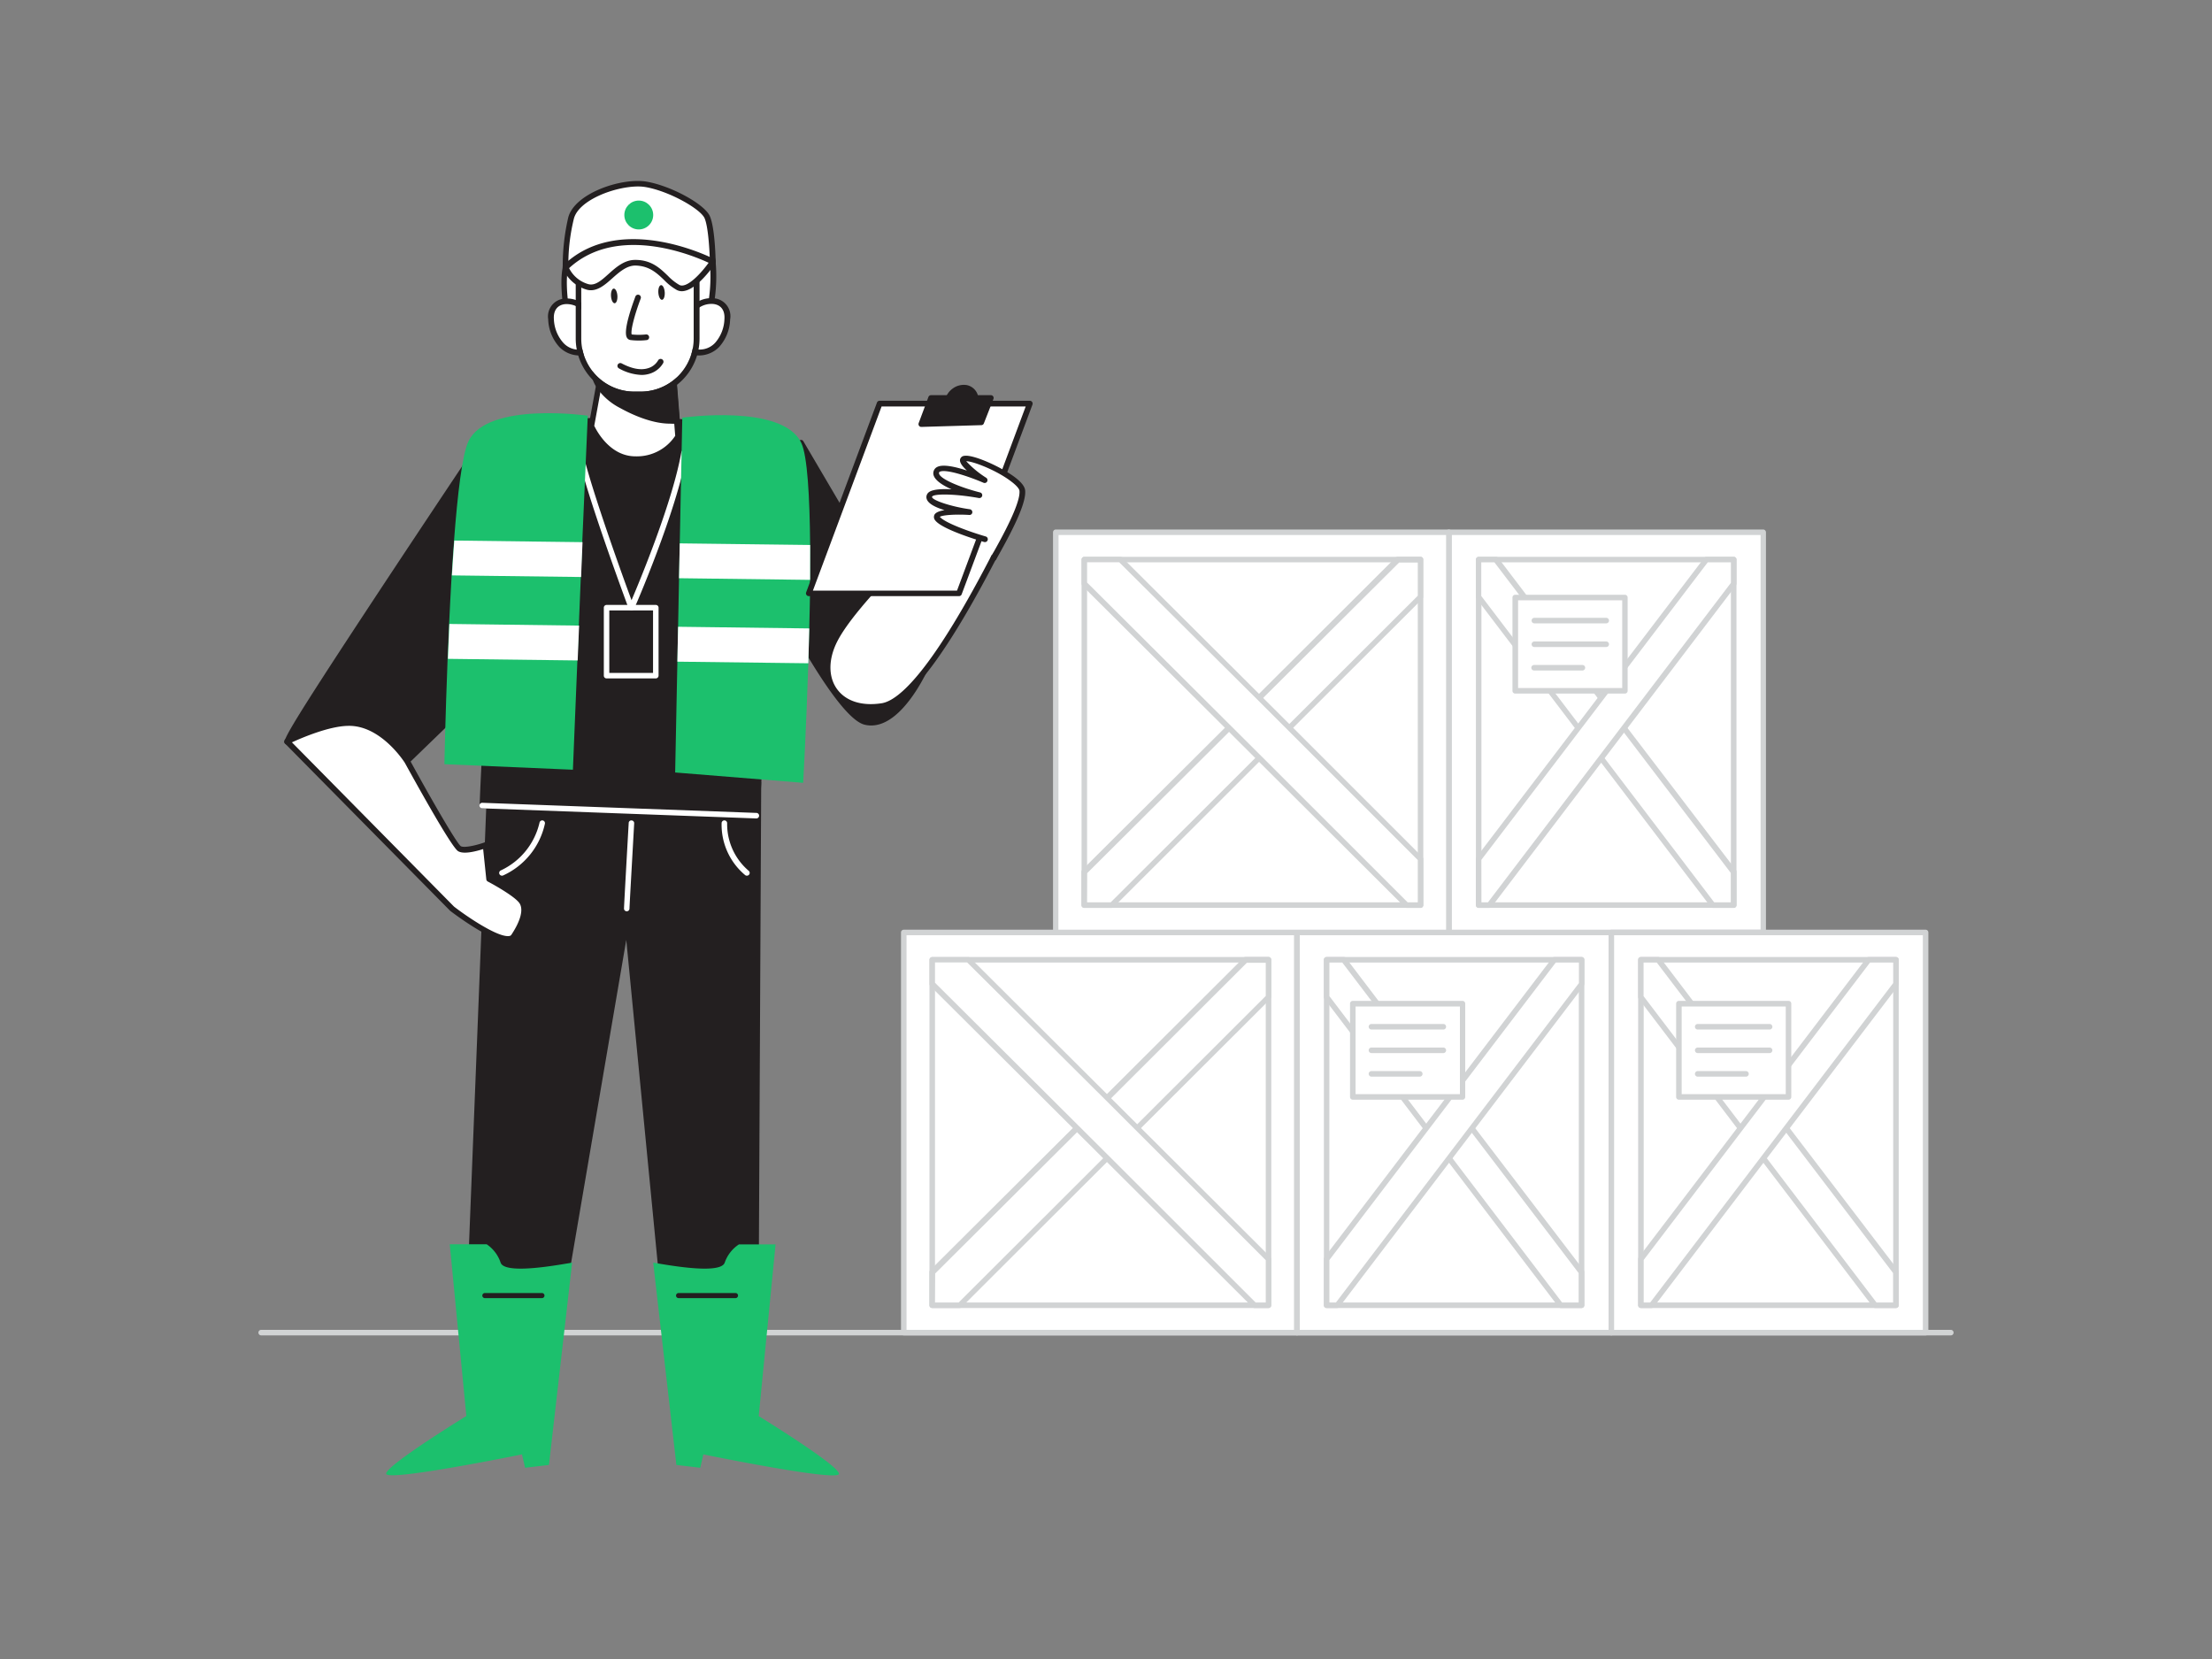 <svg xmlns="http://www.w3.org/2000/svg" viewBox="0 0 400 300"><rect x="0" y="0" width="400" height="300" fill="#808080" stroke="none"/><g id="_64_logistics" data-name="#64_logistics"><path d="M352.77,241.48H47.23a.5.5,0,0,1-.5-.5.5.5,0,0,1,.5-.5H352.77a.5.5,0,0,1,.5.5A.5.5,0,0,1,352.77,241.48Z" fill="#d1d3d4"/><rect x="234.54" y="168.62" width="56.83" height="72.36" fill="#fff"/><path d="M291.38,241.48H234.54a.5.5,0,0,1-.5-.5V168.62a.5.5,0,0,1,.5-.5h56.84a.5.5,0,0,1,.5.5V241A.5.5,0,0,1,291.38,241.48Zm-56.34-1h55.84V169.12H235Z" fill="#d1d3d4"/><rect x="239.9" y="173.56" width="46.12" height="62.47" fill="#fff"/><path d="M286,236.53H239.9a.5.5,0,0,1-.5-.5V173.56a.5.5,0,0,1,.5-.5H286a.5.5,0,0,1,.5.5V236A.5.5,0,0,1,286,236.53Zm-45.62-1h45.12V174.06H240.4Z" fill="#d1d3d4"/><polygon points="286.02 230.04 286.02 236.03 282.24 236.03 262.04 209.43 257.9 204.01 239.9 180.31 239.9 173.56 243.03 173.56 262.04 198.55 266.17 204.01 286.02 230.04" fill="#fff"/><path d="M286,236.53h-3.78a.47.47,0,0,1-.39-.2L239.5,180.61a.54.54,0,0,1-.1-.3v-6.75a.5.5,0,0,1,.5-.5H243a.5.5,0,0,1,.4.19l23.14,30.46,19.85,26a.54.54,0,0,1,.1.3v6A.5.5,0,0,1,286,236.53Zm-3.53-1h3v-5.32l-23.88-31.36-18.86-24.79H240.4v6.08Z" fill="#d1d3d4"/><polygon points="286.02 173.56 286.02 177.94 266.17 204.01 262.04 209.43 241.83 236.03 239.9 236.03 239.9 227.67 257.9 204.01 262.04 198.55 281.08 173.56 286.02 173.56" fill="#fff"/><path d="M241.83,236.53H239.9a.5.5,0,0,1-.5-.5v-8.36a.54.54,0,0,1,.1-.3l41.18-54.12a.51.51,0,0,1,.4-.19H286a.5.5,0,0,1,.5.5v4.38a.54.54,0,0,1-.1.3l-44.19,58.09A.51.51,0,0,1,241.83,236.53Zm-1.43-1h1.18l43.94-57.76v-3.71h-4.19L240.4,227.84Z" fill="#d1d3d4"/><rect x="163.43" y="168.62" width="71.11" height="72.36" transform="translate(397.98 409.6) rotate(180)" fill="#fff"/><path d="M234.54,241.48H163.43a.5.5,0,0,1-.5-.5V168.62a.5.5,0,0,1,.5-.5h71.11a.5.5,0,0,1,.5.5V241A.5.5,0,0,1,234.54,241.48Zm-70.61-1H234V169.12H163.93Z" fill="#d1d3d4"/><rect x="168.58" y="173.56" width="60.81" height="62.47" fill="#fff"/><path d="M229.39,236.53H168.58a.5.5,0,0,1-.5-.5V173.56a.5.5,0,0,1,.5-.5h60.81a.5.5,0,0,1,.5.5V236A.5.5,0,0,1,229.39,236.53Zm-60.31-1h59.81V174.06H169.08Z" fill="#d1d3d4"/><polygon points="168.59 230.04 168.59 236.03 173.56 236.03 200.21 209.43 205.66 204.01 229.39 180.31 229.39 173.56 225.26 173.56 200.21 198.55 194.75 204.01 168.59 230.04" fill="#fff"/><path d="M173.56,236.53h-5a.5.5,0,0,1-.5-.5v-6a.51.51,0,0,1,.15-.35l31.62-31.5,25.06-25a.5.5,0,0,1,.35-.14h4.13a.5.5,0,0,1,.5.5v6.75a.5.5,0,0,1-.14.35l-55.83,55.72A.49.49,0,0,1,173.56,236.53Zm-4.48-1h4.28l55.53-55.43v-6h-3.42l-30.36,30.3-26,25.89Z" fill="#d1d3d4"/><polygon points="168.59 173.56 168.59 177.94 194.75 204.01 200.21 209.43 226.85 236.03 229.39 236.03 229.39 227.67 205.66 204.01 200.21 198.55 175.1 173.56 168.59 173.56" fill="#fff"/><path d="M229.39,236.53h-2.54a.47.47,0,0,1-.35-.15l-32.1-32-26.17-26.07a.51.51,0,0,1-.15-.35v-4.38a.5.5,0,0,1,.5-.5h6.52a.5.5,0,0,1,.35.14L206,203.66l23.73,23.66a.5.5,0,0,1,.14.35V236A.5.5,0,0,1,229.39,236.53Zm-2.33-1h1.83v-7.65l-29-29-25-24.84h-5.81v3.67l31.48,31.35Z" fill="#d1d3d4"/><rect x="262.03" y="96.25" width="56.83" height="72.36" fill="#fff"/><path d="M318.87,169.12H262a.5.5,0,0,1-.5-.5V96.25a.51.51,0,0,1,.5-.5h56.84a.51.51,0,0,1,.5.5v72.37A.5.5,0,0,1,318.87,169.12Zm-56.34-1h55.84V96.75H262.53Z" fill="#d1d3d4"/><rect x="267.39" y="101.19" width="46.12" height="62.47" fill="#fff"/><path d="M313.51,164.17H267.39a.5.5,0,0,1-.5-.5V101.19a.5.5,0,0,1,.5-.5h46.12a.5.5,0,0,1,.5.5v62.48A.5.5,0,0,1,313.51,164.17Zm-45.62-1H313V101.69H267.89Z" fill="#d1d3d4"/><polygon points="313.51 157.68 313.51 163.66 309.73 163.66 289.53 137.07 285.39 131.65 267.39 107.94 267.39 101.19 270.52 101.19 289.53 126.18 293.66 131.65 313.51 157.68" fill="#fff"/><path d="M313.51,164.17h-3.78a.5.5,0,0,1-.39-.2L267,108.24a.51.51,0,0,1-.1-.3v-6.75a.5.5,0,0,1,.5-.5h3.13a.51.51,0,0,1,.4.2l23.14,30.45,19.85,26a.51.51,0,0,1,.1.3v6A.5.5,0,0,1,313.51,164.17Zm-3.53-1h3v-5.32l-23.88-31.37-18.86-24.79h-2.38v6.08Z" fill="#d1d3d4"/><polygon points="313.51 101.19 313.51 105.57 293.66 131.65 289.53 137.07 269.32 163.66 267.39 163.66 267.39 155.31 285.39 131.65 289.53 126.18 308.57 101.19 313.51 101.19" fill="#fff"/><path d="M269.32,164.17h-1.93a.5.5,0,0,1-.5-.5v-8.36a.51.51,0,0,1,.1-.3l41.18-54.12a.52.52,0,0,1,.4-.2h4.94a.5.5,0,0,1,.5.5v4.38a.51.51,0,0,1-.1.3L269.72,164A.54.54,0,0,1,269.32,164.17Zm-1.43-1h1.18L313,105.4v-3.71h-4.19l-40.93,53.79Z" fill="#d1d3d4"/><rect x="190.92" y="96.25" width="71.11" height="72.36" transform="translate(452.96 264.87) rotate(180)" fill="#fff"/><path d="M262,169.12H190.92a.5.5,0,0,1-.5-.5V96.25a.51.51,0,0,1,.5-.5H262a.5.5,0,0,1,.5.5v72.37A.5.5,0,0,1,262,169.12Zm-70.61-1h70.11V96.75H191.42Z" fill="#d1d3d4"/><rect x="196.07" y="101.19" width="60.81" height="62.47" fill="#fff"/><path d="M256.88,164.17h-60.8a.5.5,0,0,1-.5-.5V101.19a.5.5,0,0,1,.5-.5h60.8a.5.5,0,0,1,.5.5v62.48A.5.5,0,0,1,256.88,164.17Zm-60.3-1h59.8V101.69h-59.8Z" fill="#d1d3d4"/><polygon points="196.07 157.68 196.07 163.66 201.05 163.66 227.7 137.07 233.15 131.65 256.88 107.94 256.88 101.19 252.75 101.19 227.7 126.18 222.24 131.65 196.07 157.68" fill="#fff"/><path d="M201.05,164.17h-5a.5.5,0,0,1-.5-.5v-6a.54.54,0,0,1,.14-.36l31.62-31.49,25.06-25a.51.51,0,0,1,.35-.15h4.13a.5.5,0,0,1,.5.5v6.75a.54.54,0,0,1-.14.36L201.41,164A.53.53,0,0,1,201.05,164.17Zm-4.47-1h4.27l55.53-55.44v-6H253L222.6,132l-26,25.89Z" fill="#d1d3d4"/><polygon points="196.07 101.19 196.07 105.57 222.24 131.65 227.7 137.07 254.34 163.66 256.88 163.66 256.88 155.31 233.15 131.65 227.7 126.18 202.59 101.19 196.07 101.19" fill="#fff"/><path d="M256.88,164.17h-2.54A.51.51,0,0,1,254,164l-32.1-32-26.17-26.07a.54.54,0,0,1-.14-.36v-4.38a.5.5,0,0,1,.5-.5h6.51a.47.47,0,0,1,.35.15l30.57,30.45L257.24,155a.54.54,0,0,1,.14.36v8.36A.5.5,0,0,1,256.88,164.17Zm-2.33-1h1.83v-7.65l-29-29-25-24.85h-5.8v3.67l31.47,31.35Z" fill="#d1d3d4"/><rect x="291.38" y="168.62" width="56.83" height="72.36" fill="#fff"/><path d="M348.21,241.48H291.38a.5.5,0,0,1-.5-.5V168.62a.5.5,0,0,1,.5-.5h56.83a.5.5,0,0,1,.5.5V241A.5.5,0,0,1,348.21,241.48Zm-56.33-1h55.83V169.12H291.88Z" fill="#d1d3d4"/><rect x="296.73" y="173.56" width="46.12" height="62.47" fill="#fff"/><path d="M342.85,236.53H296.73a.5.5,0,0,1-.5-.5V173.56a.5.5,0,0,1,.5-.5h46.12a.5.5,0,0,1,.5.5V236A.5.5,0,0,1,342.85,236.53Zm-45.62-1h45.12V174.06H297.23Z" fill="#d1d3d4"/><polygon points="342.85 230.04 342.85 236.03 339.08 236.03 318.87 209.43 314.73 204.01 296.73 180.31 296.73 173.56 299.87 173.56 318.87 198.55 323.01 204.01 342.85 230.04" fill="#fff"/><path d="M342.85,236.53h-3.77a.48.48,0,0,1-.4-.2l-42.35-55.72a.54.54,0,0,1-.1-.3v-6.75a.5.5,0,0,1,.5-.5h3.14a.49.49,0,0,1,.39.19l23.15,30.46,19.84,26a.47.47,0,0,1,.1.3v6A.5.5,0,0,1,342.85,236.53Zm-3.52-1h3v-5.32l-23.88-31.36-18.85-24.79h-2.39v6.08Z" fill="#d1d3d4"/><polygon points="342.85 173.56 342.85 177.94 323.01 204.01 318.87 209.43 298.66 236.03 296.73 236.03 296.73 227.67 314.73 204.01 318.87 198.55 337.91 173.56 342.85 173.56" fill="#fff"/><path d="M298.66,236.53h-1.93a.5.5,0,0,1-.5-.5v-8.36a.54.54,0,0,1,.1-.3l41.18-54.12a.53.53,0,0,1,.4-.19h4.94a.5.5,0,0,1,.5.5v4.38a.47.47,0,0,1-.1.3l-44.19,58.09A.49.49,0,0,1,298.66,236.53Zm-1.43-1h1.18l43.94-57.76v-3.71h-4.19l-40.93,53.78Z" fill="#d1d3d4"/><rect x="244.63" y="181.49" width="19.83" height="16.87" fill="#fff"/><path d="M264.46,198.86H244.63a.5.5,0,0,1-.5-.5V181.49a.5.5,0,0,1,.5-.5h19.83a.5.5,0,0,1,.5.5v16.87A.5.5,0,0,1,264.46,198.86Zm-19.33-1H264V182H245.13Z" fill="#d1d3d4"/><path d="M261.07,186.17H248a.51.51,0,0,1-.5-.5.5.5,0,0,1,.5-.5h13a.5.5,0,0,1,.5.5A.51.51,0,0,1,261.07,186.17Z" fill="#d1d3d4"/><path d="M261.07,190.43H248a.51.51,0,0,1-.5-.5.5.5,0,0,1,.5-.5h13a.5.5,0,0,1,.5.5A.51.51,0,0,1,261.07,190.43Z" fill="#d1d3d4"/><path d="M256.76,194.69H248a.51.51,0,0,1-.5-.5.5.5,0,0,1,.5-.5h8.74a.5.5,0,0,1,.5.5A.51.51,0,0,1,256.76,194.69Z" fill="#d1d3d4"/><rect x="303.6" y="181.49" width="19.83" height="16.87" fill="#fff"/><path d="M323.42,198.86H303.6a.5.5,0,0,1-.5-.5V181.49a.5.5,0,0,1,.5-.5h19.82a.5.5,0,0,1,.5.5v16.87A.5.5,0,0,1,323.42,198.86Zm-19.32-1h18.82V182H304.1Z" fill="#d1d3d4"/><path d="M320,186.17H307a.5.5,0,0,1-.5-.5.5.5,0,0,1,.5-.5h13a.5.5,0,0,1,.5.5A.5.5,0,0,1,320,186.17Z" fill="#d1d3d4"/><path d="M320,190.43H307a.5.5,0,0,1-.5-.5.5.5,0,0,1,.5-.5h13a.5.5,0,0,1,.5.5A.5.5,0,0,1,320,190.43Z" fill="#d1d3d4"/><path d="M315.72,194.69H307a.5.5,0,0,1-.5-.5.5.5,0,0,1,.5-.5h8.73a.5.5,0,0,1,.5.5A.5.5,0,0,1,315.72,194.69Z" fill="#d1d3d4"/><rect x="274.02" y="108.05" width="19.83" height="16.87" fill="#fff"/><path d="M293.85,125.42H274a.5.5,0,0,1-.5-.5V108.05a.5.5,0,0,1,.5-.5h19.83a.5.5,0,0,1,.5.5v16.87A.5.5,0,0,1,293.85,125.42Zm-19.33-1h18.83V108.55H274.52Z" fill="#d1d3d4"/><path d="M290.46,112.72h-13a.5.5,0,0,1-.5-.5.51.51,0,0,1,.5-.5h13a.51.51,0,0,1,.5.5A.5.5,0,0,1,290.46,112.72Z" fill="#d1d3d4"/><path d="M290.46,117h-13a.5.5,0,0,1-.5-.5.51.51,0,0,1,.5-.5h13a.51.51,0,0,1,.5.5A.5.5,0,0,1,290.46,117Z" fill="#d1d3d4"/><path d="M286.15,121.25h-8.74a.51.51,0,0,1-.5-.5.5.5,0,0,1,.5-.5h8.74a.5.5,0,0,1,.5.5A.51.51,0,0,1,286.15,121.25Z" fill="#d1d3d4"/><path d="M87.2,79.74s-36.06,53.79-35.29,54.35,17.64,7.47,17.64,7.47L90.77,121Z" fill="#231f20"/><path d="M69.55,142.06a.65.65,0,0,1-.19,0c-2.83-1.16-17-7-17.74-7.53-.58-.42-.87-.63,17.23-28.06,8.82-13.36,17.85-26.83,17.94-27a.5.5,0,0,1,.91.23L91.26,121a.47.47,0,0,1-.15.4L69.9,141.92A.52.52,0,0,1,69.55,142.06Zm-17-8.22c1.81.88,10.75,4.59,16.94,7.13l20.81-20.14L86.83,81.2C73.4,101.24,54.18,130.31,52.5,133.84Z" fill="#231f20"/><path d="M144.9,80.05,168,119.43s-5.26,12.66-11.57,11.14S134.65,96,134.65,96Z" fill="#231f20"/><path d="M157.54,131.19a4.89,4.89,0,0,1-1.19-.14c-6.47-1.57-21.52-33.53-22.15-34.89a.46.46,0,0,1,0-.48l10.25-15.9a.5.5,0,0,1,.42-.23h0a.49.49,0,0,1,.41.25l23.15,39.38a.49.49,0,0,1,0,.44C168.29,120.12,163.61,131.19,157.54,131.19ZM135.21,96c4.39,9.32,16.43,32.9,21.37,34.09,5.38,1.3,10.16-9,10.9-10.62L144.88,81Z" fill="#231f20"/><polygon points="88.9 134.09 84.49 245.91 99.76 245.91 113.42 166.16 121.03 244.51 136.64 244.51 137.15 141.56 88.9 134.09" fill="#231f20"/><path d="M99.76,246.41H84.49a.5.5,0,0,1-.5-.52L88.4,134.07a.51.51,0,0,1,.18-.37.52.52,0,0,1,.4-.11l48.24,7.48a.49.49,0,0,1,.43.49l-.51,103a.51.51,0,0,1-.5.49H121a.5.5,0,0,1-.5-.45l-7.25-74.64-13,76.09A.5.5,0,0,1,99.76,246.41Zm-14.75-1H99.34l13.58-79.33a.5.5,0,0,1,1,0l7.57,77.9h14.66l.51-102-47.27-7.32Z" fill="#231f20"/><path d="M118.12,228.33c1.77.26,12.13,2.29,12.93,0a6.49,6.49,0,0,1,2.58-3.31h6.62l-3.05,31.06s14.51,8.91,14.51,10.43S127.19,263,127.19,263l-.56,2.42-4.32-.51Z" fill="#1cc06d"/><path d="M103.46,228.33c-1.77.26-12.13,2.29-12.93,0A6.49,6.49,0,0,0,88,225H81.33l3,31.06s-14.5,8.91-14.5,10.43S94.39,263,94.39,263l.56,2.42,4.32-.51Z" fill="#1cc06d"/><path d="M130.78,76.91s-29.66-3-35.43,1.72-8.15,67-8.15,67l49.55,1.83S141.61,87.38,130.78,76.91Z" fill="#231f20"/><path d="M136.75,148h0l-49.55-1.83a.54.54,0,0,1-.34-.16.49.49,0,0,1-.13-.36c.09-2.55,2.45-62.59,8.32-67.4s34.58-2,35.8-1.84a.49.49,0,0,1,.3.14c4.59,4.44,7,17.75,7.19,39.57.14,16.18-1.06,31.27-1.07,31.42A.5.5,0,0,1,136.75,148Zm-49-2.81L136.29,147c.42-5.65,4.15-59.57-5.73-69.59-2.45-.24-29.57-2.72-34.9,1.63C91.12,82.74,88.41,127.56,87.72,145.19Z" fill="#231f20"/><path d="M114.14,110.39h0a.51.51,0,0,1-.45-.33c-1.74-4.71-10.38-28.31-9.41-30.52a.51.51,0,0,1,.66-.25.5.5,0,0,1,.26.65c-.49,1.39,4.2,15.55,9,28.6,1.73-4.06,7.47-18,9-26.75a.51.51,0,0,1,.58-.41.5.5,0,0,1,.4.58c-1.76,10.38-9.43,28-9.51,28.13A.49.49,0,0,1,114.14,110.39Z" fill="#fff"/><path d="M106.29,75.17l-1,22.87-.26,6.3-.36,8.79-.26,6.3-.81,19.76-23.24-1s.17-8.48.58-19c.08-2,.17-4.16.27-6.31.14-2.91.29-5.88.46-8.78.13-2.15.27-4.27.43-6.3.64-8.52,1.49-15.67,2.61-18C88.16,72.57,106.29,75.17,106.29,75.17Z" fill="#1cc06d"/><path d="M146.49,104.86c0,2.9-.08,5.85-.15,8.78-.05,2.14-.11,4.25-.17,6.3-.38,11.83-.93,21.62-.93,21.62l-23.15-1.87.4-20,.13-6.31.17-8.78.13-6.3.46-22.77s18.13-2.59,21.52,4.56c1.1,2.33,1.52,9.67,1.6,18.5C146.5,100.59,146.5,102.7,146.49,104.86Z" fill="#1cc06d"/><path d="M90.77,158.35a.52.52,0,0,1-.46-.29.5.5,0,0,1,.25-.66,12.67,12.67,0,0,0,7-8.63.51.51,0,0,1,.57-.41.5.5,0,0,1,.41.58A13.4,13.4,0,0,1,91,158.3.46.46,0,0,1,90.77,158.35Z" fill="#fff"/><path d="M135.05,158.35a.51.51,0,0,1-.31-.11,11.86,11.86,0,0,1-4.25-9.42.5.5,0,0,1,1,.07,11.09,11.09,0,0,0,3.89,8.57.5.5,0,0,1-.32.89Z" fill="#fff"/><path d="M113.33,164.79h0a.49.49,0,0,1-.49-.49c0-.52.81-14.86.85-15.47a.47.47,0,0,1,.52-.47.49.49,0,0,1,.47.52c-.23,4.15-.85,15-.85,15.42A.49.49,0,0,1,113.33,164.79Z" fill="#fff"/><path d="M136.75,148h0l-49.55-1.83a.5.5,0,0,1,0-1h0L136.77,147a.5.5,0,0,1,0,1Z" fill="#fff"/><path d="M82.15,97.75l23.19.29-.26,6.3-23.36-.29C81.85,101.9,82,99.78,82.15,97.75Z" fill="#fff"/><path d="M146.49,104.86l-23.7-.3.13-6.3,23.58.29C146.5,100.59,146.5,102.7,146.49,104.86Z" fill="#fff"/><path d="M81.26,112.83l23.46.3-.26,6.3L81,119.14C81.07,117.1,81.16,115,81.26,112.83Z" fill="#fff"/><path d="M146.34,113.64c-.05,2.14-.11,4.25-.17,6.3l-23.68-.29.13-6.31Z" fill="#fff"/><path d="M127.91,58.41c-.18-.37,1.6-4.54,1-11.12s-12.69-8.9-17-8.34-8.71,5-9.61,9.38,1,12.17,1,12.17Z" fill="#fff"/><path d="M103.28,61a.51.51,0,0,1-.5-.39c-.08-.32-1.92-8-1-12.39,1-4.73,5.57-9.22,10-9.79,3-.39,10.57.61,14.77,4a6.93,6.93,0,0,1,2.85,4.81,29.77,29.77,0,0,1-.84,10.25c-.08.34-.16.69-.17.82a.57.57,0,0,1-.06.36.53.53,0,0,1-.41.26L103.32,61Zm10-21.62a11.72,11.72,0,0,0-1.39.07c-4,.52-8.28,4.71-9.16,9-.74,3.62.53,9.83.9,11.52l23.75-2c0-.18.09-.4.16-.69a28.68,28.68,0,0,0,.81-9.92,5.92,5.92,0,0,0-2.46-4.09C122.75,40.67,116.92,39.39,113.33,39.39Z" fill="#231f20"/><path d="M124.26,58c.67-4.19,7.63-5.23,7.29-.29a7.31,7.31,0,0,1-1.86,4.64A4.3,4.3,0,0,1,125,63.46" fill="#fff"/><path d="M126.47,64.28a4,4,0,0,1-1.66-.35.52.52,0,0,1-.26-.68.53.53,0,0,1,.69-.26,3.81,3.81,0,0,0,4.08-1A6.84,6.84,0,0,0,131,57.7c.11-1.58-.62-2.57-2-2.73a4,4,0,0,0-4.26,3.13.52.52,0,0,1-.59.43.52.52,0,0,1-.43-.59,5,5,0,0,1,5.4-4,3.24,3.24,0,0,1,2.91,3.82,7.81,7.81,0,0,1-2,5A5.11,5.11,0,0,1,126.47,64.28Z" fill="#231f20"/><path d="M106.93,58c-.67-4.19-7.63-5.23-7.28-.29a7.24,7.24,0,0,0,1.85,4.64,4.3,4.3,0,0,0,4.66,1.09" fill="#fff"/><path d="M104.72,64.28a5.11,5.11,0,0,1-3.59-1.55,7.83,7.83,0,0,1-2-5A3.24,3.24,0,0,1,102,54a5,5,0,0,1,5.4,4,.52.52,0,0,1-.43.59.52.52,0,0,1-.59-.43A4,4,0,0,0,102.16,55c-1.38.16-2.11,1.15-2,2.73A6.84,6.84,0,0,0,101.87,62,3.81,3.81,0,0,0,106,63a.53.53,0,0,1,.69.26.52.52,0,0,1-.26.68A4,4,0,0,1,104.72,64.28Z" fill="#231f20"/><path d="M106.93,77.09s2.49,6,8,6a8.87,8.87,0,0,0,7.72-4.1L122.4,76l-.54-6.81-.51-6.37H108.82l-.42,5.21-.13,1.69Z" fill="#fff"/><path d="M114.91,83.57c-5.77,0-8.35-6-8.46-6.28a.49.49,0,0,1,0-.29l1.34-7.35.54-6.84a.51.51,0,0,1,.52-.47h12.53a.5.5,0,0,1,.51.47l1.28,16.11a.45.45,0,0,1-.06.28A9.31,9.31,0,0,1,114.91,83.57ZM107.46,77c.41.86,2.82,5.52,7.45,5.52a8.31,8.31,0,0,0,7.19-3.71l-1.23-15.46H109.29l-.51,6.42Z" fill="#231f20"/><path d="M107.42,67.58a6,6,0,0,0,.85,2.17,11.15,11.15,0,0,0,4.12,3.6c2.7,1.5,6.73,3.18,10,2.68l-.54-6.81a30.61,30.61,0,0,1-7.23,0,20.74,20.74,0,0,1-6.23-1.2C108.06,67.91,107.74,67.75,107.42,67.58Z" fill="#231f20"/><path d="M121.15,76.61c-3.35,0-7-1.71-9-2.82a11.5,11.5,0,0,1-4.3-3.78,6.45,6.45,0,0,1-.92-2.35.5.5,0,0,1,.21-.49.51.51,0,0,1,.53,0,10,10,0,0,0,.93.46,20.4,20.4,0,0,0,6.08,1.17,29.69,29.69,0,0,0,7.11,0,.52.52,0,0,1,.38.11.47.47,0,0,1,.18.35l.54,6.81a.49.49,0,0,1-.42.53A9.54,9.54,0,0,1,121.15,76.61Zm-13-8.1a5.19,5.19,0,0,0,.49,1,10.45,10.45,0,0,0,3.94,3.44c2.07,1.14,6,3,9.23,2.67l-.46-5.81a32.24,32.24,0,0,1-6.81,0,21.27,21.27,0,0,1-6.38-1.24Z" fill="#231f20"/><path d="M114.72,70.82h1.12a9.6,9.6,0,0,0,9.6-9.6V46H105.11V61.22A9.6,9.6,0,0,0,114.72,70.82Z" fill="#fff"/><path d="M125.44,46V61.22a9.6,9.6,0,0,1-9.6,9.6h-1.12a9.6,9.6,0,0,1-9.61-9.6V46h20.33m0-1H105.11a1,1,0,0,0-1,1V61.22a10.65,10.65,0,0,0,10.64,10.63h1.12a10.64,10.64,0,0,0,10.63-10.63V46a1,1,0,0,0-1-1Z" fill="#231f20"/><path d="M115.43,61.58a11.87,11.87,0,0,1-1.41-.09.86.86,0,0,1-.65-.43c-.75-1.25,1-6,1.53-7.44a.51.51,0,0,1,.66-.3.52.52,0,0,1,.3.67c-1.14,3-1.86,5.87-1.63,6.49a12.44,12.44,0,0,0,2.58,0,.51.51,0,0,1,.57.45.5.5,0,0,1-.45.57A11,11,0,0,1,115.43,61.58Zm-1.18-1h0Z" fill="#231f20"/><path d="M128.92,47.29S125,53.17,122.63,52s-3.6-4.4-7.73-4.48c-3.58-.06-5.63,5.15-8.61,4.4a6.17,6.17,0,0,1-4-3.57A16,16,0,0,1,117,41.48C127.13,42.23,128.92,47.29,128.92,47.29Z" fill="#fff"/><path d="M123.29,52.66a1.93,1.93,0,0,1-.9-.22,10,10,0,0,1-2.3-1.81c-1.32-1.26-2.69-2.56-5.2-2.61-1.55,0-2.87,1.15-4.14,2.28s-2.81,2.55-4.58,2.1a6.64,6.64,0,0,1-4.38-3.89.55.55,0,0,1,0-.45A16.6,16.6,0,0,1,117,41c10.38.76,12.32,5.93,12.39,6.15a.5.5,0,0,1-.05.46C129,48.15,125.86,52.66,123.29,52.66ZM114.83,47h.08c2.92,0,4.5,1.56,5.89,2.9a9.21,9.21,0,0,0,2.06,1.63c1.35.69,4-2.17,5.47-4.28-.5-1-3-4.63-11.39-5.24a15.62,15.62,0,0,0-14.08,6.38,5.61,5.61,0,0,0,3.56,3c1.23.31,2.35-.7,3.64-1.86S112.89,47,114.83,47Z" fill="#231f20"/><path d="M102.27,48.33a38.36,38.36,0,0,1,1-8.93c1.08-4,9.3-6.82,13.59-6.08s10.18,4,11,5.93,1,8,1,8S112.37,38.62,102.27,48.33Z" fill="#fff"/><path d="M102.27,48.85a.65.65,0,0,1-.19,0,.52.52,0,0,1-.32-.47,38.71,38.71,0,0,1,1-9.07c1.18-4.4,9.7-7.24,14.18-6.46s10.47,4.08,11.42,6.23,1.05,8,1.05,8.24a.5.5,0,0,1-.24.45.54.54,0,0,1-.51,0c-.16-.09-16.34-8.39-26.05,1A.49.49,0,0,1,102.27,48.85Zm13.12-15.13c-4.19,0-10.71,2.44-11.61,5.81a34.84,34.84,0,0,0-1,7.63c9-7.48,22.22-2.22,25.56-.7-.07-1.73-.31-5.6-.93-7-.75-1.69-6.39-4.89-10.66-5.63A8.52,8.52,0,0,0,115.39,33.72Z" fill="#231f20"/><path d="M116,67.8a9,9,0,0,1-4.07-1.18.51.51,0,0,1-.22-.69.52.52,0,0,1,.7-.22c1.89,1,3.5,1.28,4.79.87a3.1,3.1,0,0,0,1.8-1.4.52.52,0,0,1,.7-.22.51.51,0,0,1,.23.68,4.2,4.2,0,0,1-2.39,1.92A4.91,4.91,0,0,1,116,67.8Z" fill="#231f20"/><ellipse cx="119.63" cy="52.89" rx="0.58" ry="1.33" transform="translate(-3.23 8) rotate(-3.78)" fill="#231f20"/><ellipse cx="111.07" cy="53.51" rx="0.58" ry="1.33" transform="translate(-3.29 7.44) rotate(-3.78)" fill="#231f20"/><path d="M118.59,122.68h-8.9a.5.5,0,0,1-.5-.5V109.89a.5.5,0,0,1,.5-.5h8.9a.5.5,0,0,1,.5.5v12.29A.51.51,0,0,1,118.59,122.68Zm-8.41-1h7.91V110.39h-7.91Z" fill="#fff"/><path d="M181.21,97.91c-.15-.09-13.56,28.5-21.7,29.77s-12.12-5-8.54-12S168,96.33,168,96.33l15.49-5.72Z" fill="#fff"/><path d="M157.49,128.35a8.24,8.24,0,0,1-7-3.16c-1.83-2.54-1.83-6.17,0-9.72,3.59-7,16.62-19,17.18-19.52a.5.5,0,0,1,.17-.11l15.49-5.71a.51.51,0,0,1,.54.11.52.52,0,0,1,.13.53l-2.31,7.29a.54.54,0,0,1-.11.18c-.09.16-.39.75-.73,1.42-9.31,18.18-16.47,27.78-21.28,28.53A14.08,14.08,0,0,1,157.49,128.35Zm10.82-31.57c-1.08,1-13.52,12.64-16.88,19.16-1.65,3.2-1.68,6.43-.08,8.65s4.52,3.13,8.08,2.58c3.07-.48,9.12-5.72,20.52-28,.43-.85.65-1.27.79-1.5l2-6.23Zm12.9,1.13h0Z" fill="#231f20"/><polygon points="173.42 107.29 146.26 107.29 159.06 72.99 186.22 72.99 173.42 107.29" fill="#fff"/><path d="M173.42,107.8H146.26a.51.51,0,0,1-.48-.69l12.8-34.3a.51.51,0,0,1,.48-.34h27.16a.5.5,0,0,1,.42.22.51.51,0,0,1,.06.48l-12.8,34.3A.52.52,0,0,1,173.42,107.8Zm-26.42-1h26.06L185.48,73.5H159.42Z" fill="#231f20"/><path d="M179.66,100.89c.15-.44,5.52-9.25,5.2-12.26-.23-2.2-8.6-6.11-10.39-5.79s3.58,3.9,3.58,3.9-8.22-3.59-8.74-1.48,7.79,4.22,7.79,4.22-8.85-1.58-9.06.21,7.27,2.84,7.27,2.84-6.95-.42-5.79,1.16,8.59,3.74,8.59,3.74" fill="#fff"/><path d="M179.65,101.4a.39.39,0,0,1-.18,0,.5.5,0,0,1-.3-.64,10.41,10.41,0,0,1,.55-1c1.2-2.15,4.87-8.69,4.63-11,0-.15-.17-.7-1.5-1.7-2.6-2-6.87-3.66-8.13-3.66h0a17.72,17.72,0,0,0,3.62,3,.52.52,0,0,1,.17.67.51.51,0,0,1-.66.23c-2.45-1.06-6.75-2.54-7.9-2-.11.06-.13.11-.14.16-.24,1,3.72,2.65,7.42,3.59a.51.51,0,0,1,.38.61.52.52,0,0,1-.6.4c-4.51-.81-8.25-.79-8.46-.24s3.25,1.77,6.83,2.27a.53.53,0,0,1,.45.57.51.51,0,0,1-.55.46c-2.42-.15-4.8,0-5.33.34.93,1.11,5.55,2.75,8.3,3.55a.52.52,0,0,1-.29,1c-.78-.23-7.63-2.26-8.86-3.93a.93.93,0,0,1-.12-1c.23-.43.93-.69,1.82-.83-1.84-.56-3.4-1.37-3.27-2.49a1.13,1.13,0,0,1,.46-.77c.71-.52,2.36-.6,4.08-.51-1.94-.85-3.58-2-3.26-3.21a1.26,1.26,0,0,1,.69-.84c1.07-.53,3.35,0,5.35.66-.93-.84-1.34-1.51-1.24-2a.84.84,0,0,1,.77-.66c1.61-.28,6.64,2,9.09,3.83,1.21.91,1.83,1.7,1.91,2.42.24,2.34-2.42,7.44-4.76,11.62-.26.46-.44.78-.48.88A.55.55,0,0,1,179.65,101.4Z" fill="#231f20"/><polygon points="168.36 71.96 166.59 76.7 177.45 76.38 179.19 71.96 168.36 71.96" fill="#231f20"/><path d="M166.59,77.2a.49.49,0,0,1-.4-.21.51.51,0,0,1-.07-.46l1.77-4.75a.5.5,0,0,1,.47-.32h10.83a.5.5,0,0,1,.46.68l-1.74,4.43a.49.49,0,0,1-.45.31l-10.86.32Zm2.11-4.74-1.39,3.72,9.79-.28,1.36-3.44Z" fill="#231f20"/><path d="M176.37,72.79a2.31,2.31,0,0,0,0-1.33,2.15,2.15,0,0,0-1.66-1.36,2.85,2.85,0,0,0-2.12.55,2.93,2.93,0,0,0-1.17,1.71,2.34,2.34,0,0,0,2,2.83A3.13,3.13,0,0,0,176.37,72.79Z" fill="#231f20"/><path d="M173.56,75.7h-.18a2.63,2.63,0,0,1-1.94-1.08,3,3,0,0,1-.53-2.36,3.53,3.53,0,0,1,1.37-2,3.38,3.38,0,0,1,2.5-.63,2.63,2.63,0,0,1,2,1.69,2.82,2.82,0,0,1,0,1.61h0A3.74,3.74,0,0,1,173.56,75.7Zm.72-5.14a2.44,2.44,0,0,0-1.42.49,2.47,2.47,0,0,0-1,1.42,1.92,1.92,0,0,0,.36,1.54,1.62,1.62,0,0,0,1.21.69,2.65,2.65,0,0,0,2.44-2h0a1.87,1.87,0,0,0,0-1,1.65,1.65,0,0,0-1.27-1A1.84,1.84,0,0,0,174.28,70.56Z" fill="#231f20"/><path d="M73.62,137.62s-4.4-7.15-10.77-6.93c-4.39.16-10.94,3.4-10.94,3.4L81.72,164.3s9.61,7.34,11.14,5,2.45-4.68,1.55-6.2-6-4.2-6-4.2l-.63-6.11s-3.57,1.27-4.71.63S73.62,137.62,73.62,137.62Z" fill="#fff"/><path d="M91.87,170.31c-3,0-9.68-5-10.46-5.6L51.54,134.45a.51.51,0,0,1-.14-.45.54.54,0,0,1,.28-.38c.27-.13,6.7-3.29,11.15-3.44h.32c6.41,0,10.73,6.88,10.91,7.18l0,0c3.92,7.17,8.5,15.1,9.27,15.66.64.35,2.88-.18,4.27-.68a.54.54,0,0,1,.45.05.51.51,0,0,1,.24.38l.61,5.84c1.12.6,5.09,2.8,5.94,4.27,1.13,1.93-.23,4.74-1.57,6.75a1.56,1.56,0,0,1-1.05.64A2.22,2.22,0,0,1,91.87,170.31ZM52.79,134.24l29.3,29.69c2,1.57,7.94,5.67,10,5.33a.52.52,0,0,0,.36-.19c1.66-2.5,2.21-4.51,1.54-5.66s-4.4-3.28-5.78-4a.52.52,0,0,1-.27-.4l-.57-5.47c-1.18.37-3.47,1-4.51.39-1.19-.65-7.69-12.43-9.66-16-.19-.3-4.44-6.86-10.31-6.67C59.43,131.33,54.53,133.44,52.79,134.24Z" fill="#231f20"/><path d="M98,234.74H87.68a.46.46,0,1,1,0-.92H98a.46.46,0,0,1,0,.92Z" fill="#231f20"/><path d="M133,234.74H122.71a.46.46,0,0,1,0-.92H133a.46.46,0,0,1,0,.92Z" fill="#231f20"/><circle cx="115.51" cy="38.88" r="2.61" fill="#1cc06d"/></g></svg>
